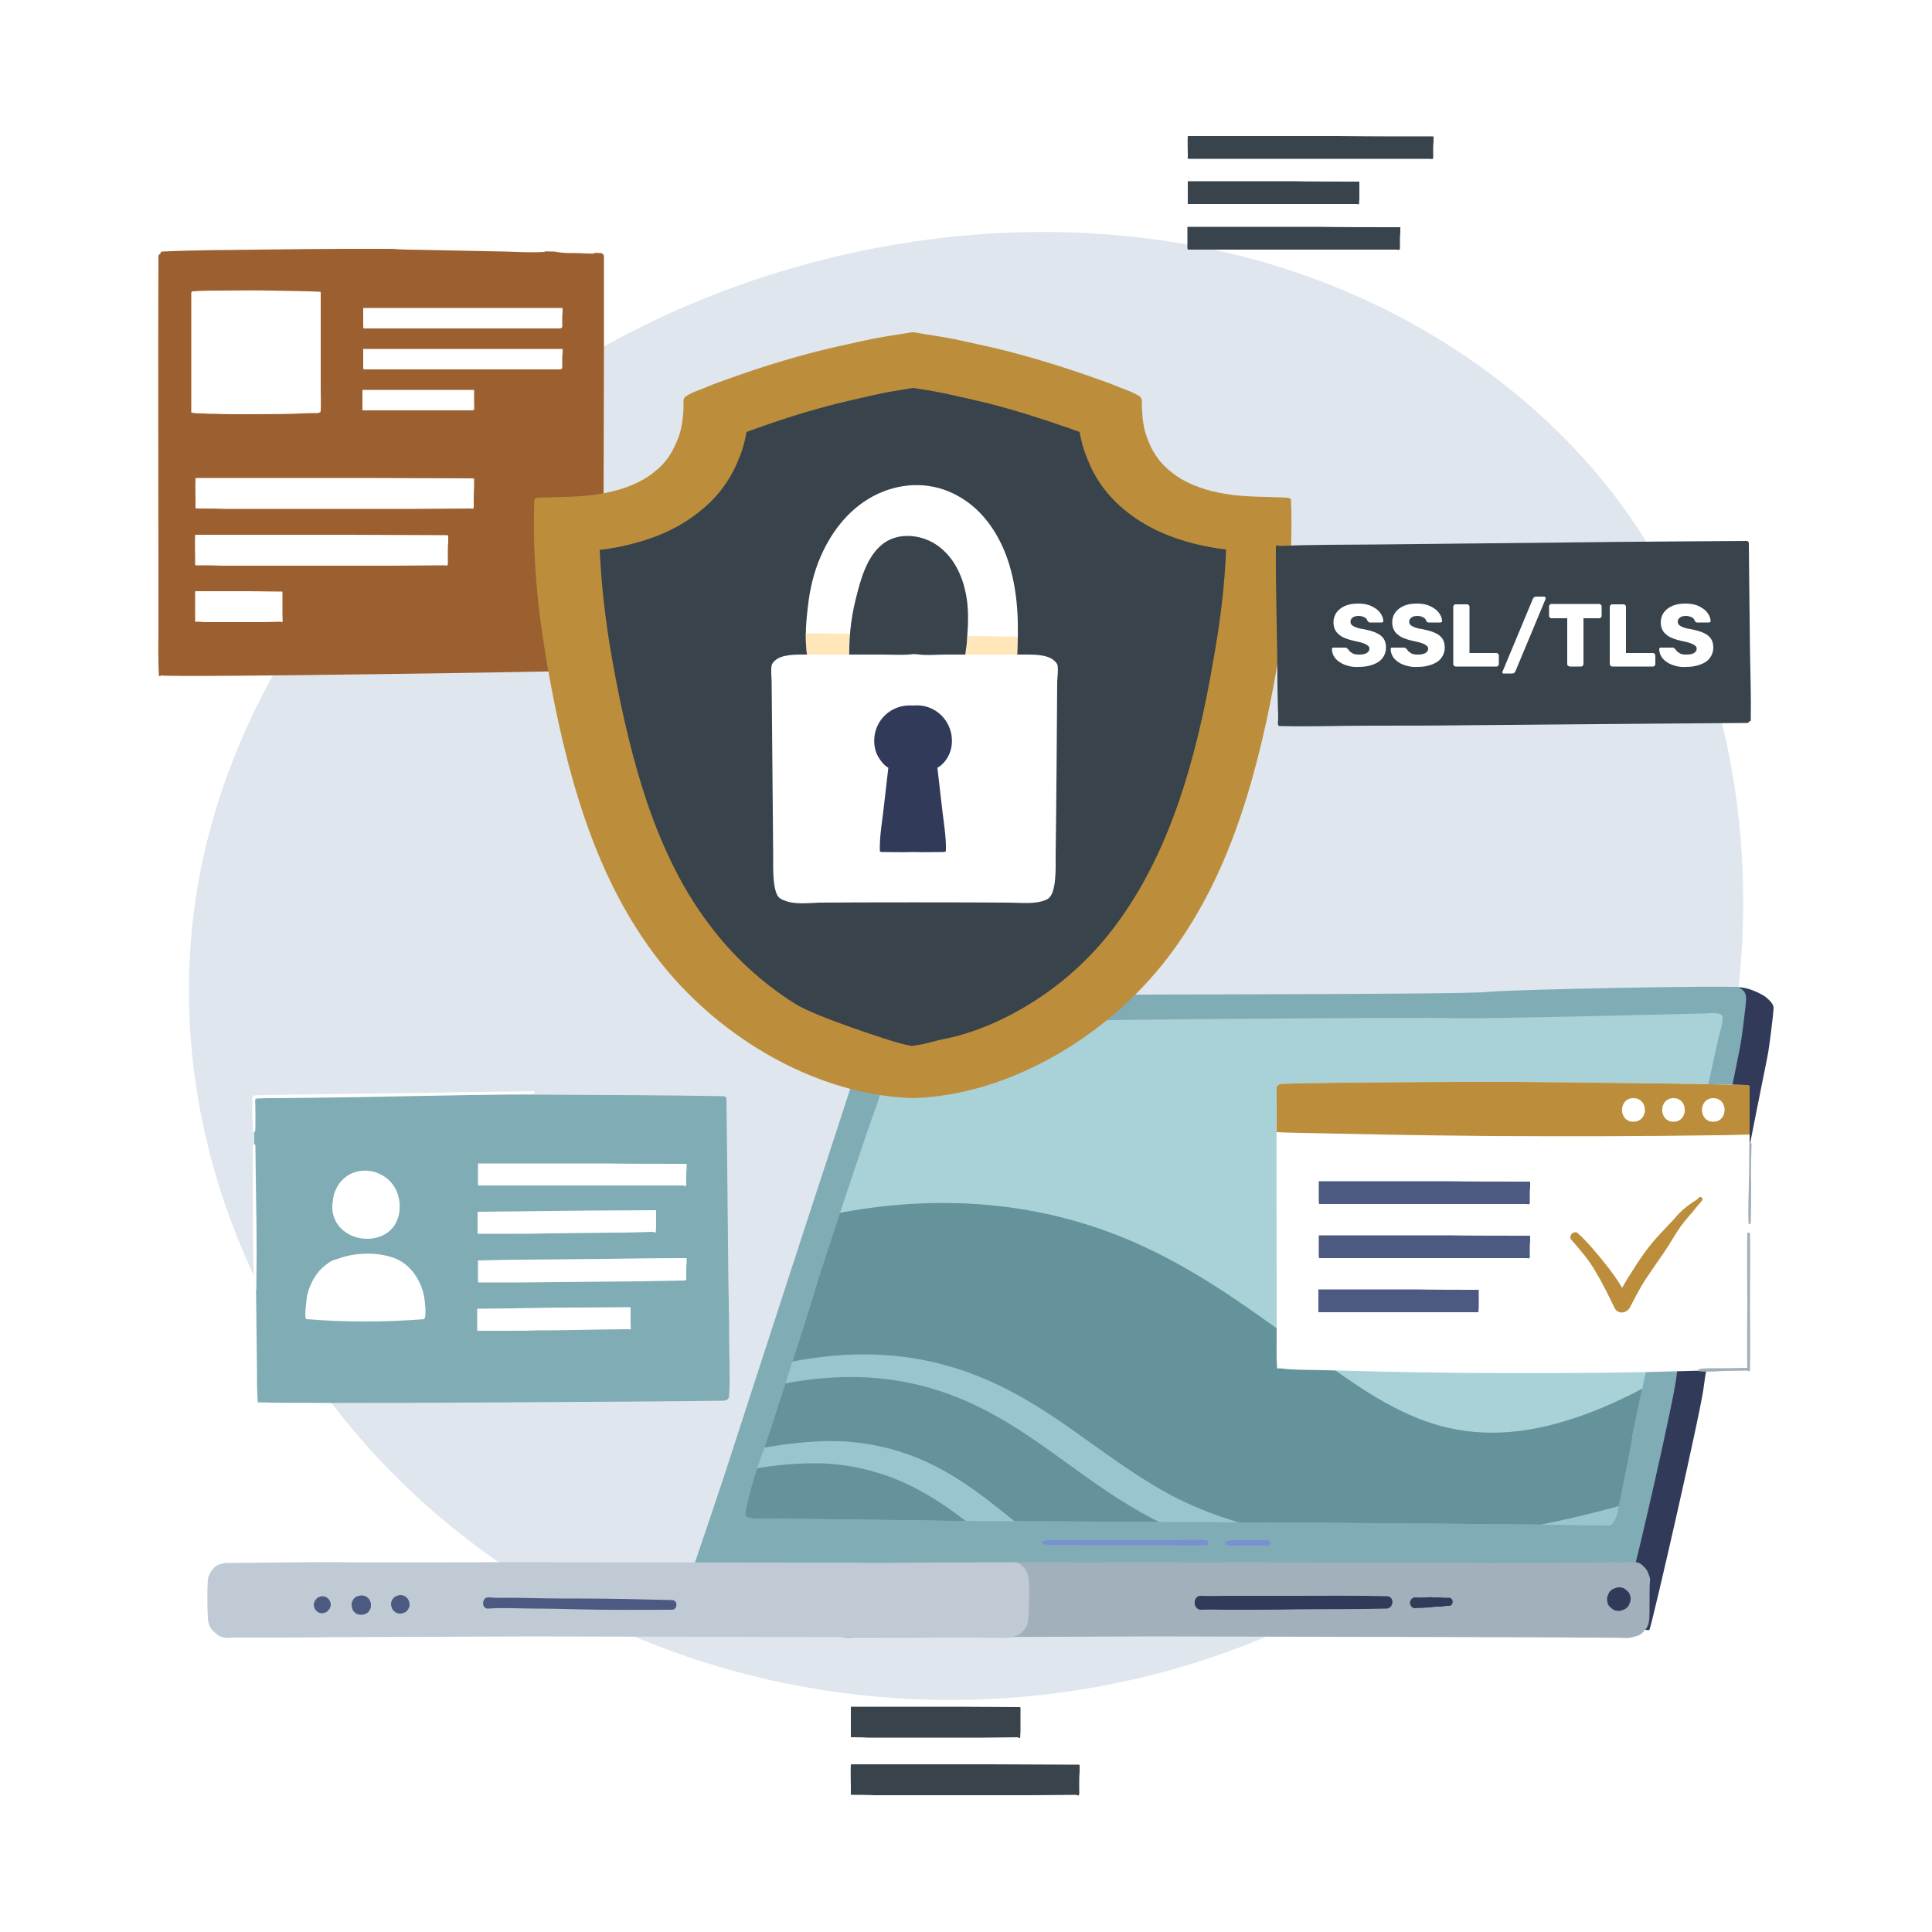 <?xml version="1.0" encoding="UTF-8"?> <svg xmlns="http://www.w3.org/2000/svg" xmlns:xlink="http://www.w3.org/1999/xlink" version="1.1" x="0px" y="0px" width="500px" height="500px" viewBox="0 0 500 500" style="enable-background:new 0 0 500 500;" xml:space="preserve"> <style type="text/css"> .st0{fill:#FFFFFF;} .st1{fill:#DFE6EE;} .st2{fill:#313B59;} .st3{fill:#80ACB6;} .st4{fill:#7991D1;} .st5{fill:#A1B0BA;} .st6{fill:#BFCAD4;} .st7{clip-path:url(#XMLID_00000036967133551162975000000004692775707991700896_);} .st8{fill:#65939B;} .st9{fill:#97C6CE;} .st10{fill:#4C5980;} .st11{fill:#9C5F2F;} .st12{fill:#BC8E3C;} .st13{fill:#38434B;} .st14{opacity:0.5;fill:#FFD075;} </style> <g id="BACKGROUND"> <g> <rect class="st0" width="500" height="500"></rect> </g> </g> <g id="OBJECTS"> <path class="st1" d="M448.9,203.5c-4.4-28.9-15.5-56.4-34.2-79.2c-24.5-29.8-59.6-50.2-97.1-58.9C255.7,51,186.2,66.3,135,103.2 C91.7,134.3,57,182.3,50.2,235.8c-6.2,48.7,10.1,97.7,41.7,134.9c69.5,81.9,197.2,91.8,281.2,26.3c19.5-15.2,36-34.2,48.7-55.4 C445.6,301.6,456.1,250.7,448.9,203.5z"></path> <path class="st2" d="M184,415.4c0,0,7.1-20.7,10.4-30.7c3.3-10.1,21.7-66.9,24.7-75.9c3-9,14.1-43.5,14.9-45.2 c0.8-1.6,0.2-2.2,1.8-2.5c1.6-0.3,43.2-0.7,48.3-1.1c5.1-0.4,101-0.1,108.2-0.9c5.9-0.6,42.6-3.6,57.5-3.6c3.4,0,7,2.4,7,2.4 s2.2,1.6,2.2,2.9c0,1.3-1.1,10.3-1.6,12.7c-0.5,2.4-16,79.7-16.4,84.9c-0.4,5.1-13.3,61.4-14.1,63.3c-0.8,1.9-16.9-11-38.4-9.4 c-21.6,1.6-48.4-1.6-59.4-0.5c-11,1.1-95.8,3.8-107.6,4.1c-11.9,0.3-33.4,2.1-35.1,1.9c-1.6-0.2-2.4,0.1-2.4-0.8 C184,415.4,184,415.4,184,415.4z"></path> <path class="st3" d="M176.9,413c0,0,7.1-20.7,10.4-30.7c3.3-10.1,21.7-66.9,24.7-75.9c3-9,14.1-43.5,14.9-45.2 c0.8-1.6,0.2-2.2,1.8-2.5c1.6-0.3,43.2-0.7,48.3-1.1c5.1-0.4,101-0.1,108.2-0.9c7.3-0.7,62.9-1.7,64.5-1.2c1.6,0.5,2.2,1.6,2.2,2.9 c0,1.3-1.1,10.3-1.6,12.7c-0.5,2.4-16,79.7-16.4,84.9c-0.4,5.1-10.5,49.1-11.3,51c-0.8,1.9-19.7,1.3-41.2,2.8 c-21.6,1.6-48.4-1.6-59.4-0.5c-11,1.1-95.8,3.8-107.6,4.1c-11.9,0.3-33.4,2.1-35.1,1.9c-1.6-0.2-2.4,0.1-2.4-0.8 C176.9,413,176.9,413,176.9,413z"></path> <path class="st4" d="M312.1,398.6c-3.6-0.2-7.1,0-10.7,0c-3.6,0-7.1,0-10.7,0c-3.5,0-7,0-10.4,0c-1.8,0-3.7,0-5.5,0 c-1.6,0-3.5-0.2-5,0.3c-0.3,0.1-0.3,0.5,0,0.6c1.5,0.5,3.2,0.3,4.8,0.3c1.8,0,3.7,0,5.5,0.1c3.6,0,7.1,0,10.7,0c3.5,0,7,0,10.4,0 c3.6,0,7.3,0.2,11,0C312.9,399.9,312.9,398.7,312.1,398.6z"></path> <path class="st4" d="M328.1,398.6c-1.9,0-3.7,0-5.6,0c-0.9,0-1.8,0-2.7,0c-0.9,0-1.8,0-2.6,0.4c-0.2,0.1-0.3,0.5,0,0.7 c0.8,0.4,1.6,0.3,2.5,0.3c0.9,0,1.9,0,2.8,0c1.9,0,3.7,0,5.6,0C329,400,329,398.6,328.1,398.6z"></path> <path class="st5" d="M220.8,423.8c0,0-2.4,0.4-3.6-0.6c-1.2-1-2.5-1.6-2.7-4.5c-0.2-2.9-0.2-9.5,0.1-10.5c0.3-1,1.3-2.8,2.8-3.3 c1.5-0.5,1.9-0.4,3-0.4c0,0,25.4-0.3,28.1-0.2c2.7,0.1,43.8,0,44.7,0c0.9,0,88.8,0.1,88.8,0.1l3.6,0.1l37.3-0.2 c0,0,1.2-0.2,2.3,0.9c1.1,1.1,1.2,1.5,1.5,2.3c0.3,0.8,0.4,1,0.3,2c-0.2,1.3,0,8.4-0.2,9.8c-0.2,1.4-0.5,1.9-1.4,2.9 c-0.9,1-1.2,1-2.2,1.3c-1,0.3-1.8,0.5-2.7,0.4c-0.9-0.1-32.6-0.2-32.6-0.2l-89.4-0.2l-53.3,0.2C245.3,423.8,222,423.8,220.8,423.8z "></path> <path class="st6" d="M60.1,423.8c0,0-2.4,0.4-3.6-0.6c-1.2-1-2.5-1.6-2.7-4.5c-0.2-2.9-0.2-9.5,0.1-10.5c0.3-1,1.3-2.8,2.8-3.3 c1.5-0.5,1.9-0.4,3-0.4c0,0,25.4-0.3,28.1-0.2c2.7,0.1,43.8,0,44.7,0c0.9,0,88.8,0.1,88.8,0.1l3.6,0.1l37.3-0.2 c0,0,1.2-0.2,2.3,0.9c1.1,1.1,1.2,1.5,1.5,2.3c0.3,0.8,0.2,0.9,0.3,2c0.1,1.3,0,8.4-0.2,9.8c-0.2,1.4-0.5,1.9-1.4,2.9 s-1.2,1-2.2,1.3c-1,0.3-1.8,0.5-2.7,0.4c-0.9-0.1-32.6-0.2-32.6-0.2l-89.4-0.2l-53.3,0.2C84.6,423.8,61.3,423.8,60.1,423.8z"></path> <g> <defs> <path id="XMLID_1_" d="M200,393c0,0-4.8,0.2-5.6-0.1c-0.8-0.3-1.5,0.1-1.5-1.3c0-1.3,2.2-9.7,3.6-13.2 c1.4-3.5,13.6-41.5,14.7-45.5c1.1-4,13.9-42.3,15.3-45.8c1.4-3.5,5.3-18.1,6.1-19.9c0.8-1.9,0.8-1.9,2.2-2.1c1.4-0.3,2.9,0,4.5,0 c1.7,0,35.1-0.6,38.4-0.9c3.3-0.3,93.2-1,98.4-0.7c5.2,0.3,63-1.2,64.6-1.2c1.6,0,5.1-0.6,5.1,1c0,1.6-0.2,2.1-0.7,3.9 c-0.6,1.9-6.7,30.9-7.6,35c-0.8,3.7-15.1,68.5-15.1,69.8c0,1.3-3.9,20-3.9,20s-0.8,2.8-2.2,2.8c-1.4,0-6.2,0-8.2-0.1 c-1.5-0.1-60.7-0.6-65.9-0.6c-5.2,0-93-0.5-96.3-0.5C242.7,393.5,200,393,200,393z"></path> </defs> <use xlink:href="#XMLID_1_" style="overflow:visible;fill:#A9D1D8;"></use> <clipPath id="XMLID_00000150061220446606569450000007073443312903988391_"> <use xlink:href="#XMLID_1_" style="overflow:visible;"></use> </clipPath> <g style="clip-path:url(#XMLID_00000150061220446606569450000007073443312903988391_);"> <path class="st8" d="M439.9,392.1c1.4-3.9,30.2-63.4,32.9-70.5c0.4-1.1,1.3-3.1,2.4-5.6c-1.8,2.6-3.8,5.2-6,7.8 c-16.9,20.4-44.3,39.2-68.3,45.1c-14.6,3.6-26,1.6-35.3-2.4c-10.2-4.4-18.5-10.8-27-16.8c-16.8-12.1-33.3-24.8-55.2-32.1 c-19.1-6.4-42.7-8.8-70.1-2.9c-9.8,18.3-26.7,49.1-30.6,55.4c-5,8.3-20,38.2-20.5,40.2c-0.5,2,5.1,1.2,6.3,1.2l61,2.8 c5.1,0,102.3,2.8,107.8,3.9c5.5,1.2,82.9,3.5,83.8,3.9c0.9,0.4,3.8-0.4,3.8-0.4S438.5,396,439.9,392.1z"></path> <path class="st9" d="M377.2,403.3c11-1.3,22.3-3.6,33.9-6.4c5.8-1.4,11.7-3.3,17.7-5.2c4.4-1.4,8.8-2.8,13.3-4.5 c0.7-1.6,1.6-3.5,2.6-5.7c-2.1,0.8-4.2,1.5-6.2,2.3c-2.9,1-5.7,2-8.6,2.9c-3,0.9-6,1.7-8.9,2.5c-11.7,3.3-23.1,5.8-34,7.4 c-21.8,3.1-41.9,3-59.2-0.8c-8.9-1.9-16.9-4.8-24.1-8.5c-7.8-4.1-14.7-9.1-21.6-14c-13.6-9.8-27.8-19.6-48.6-22.2 c-9.1-1.1-19.4-0.7-30.5,1.7c-3.9,0.8-8,1.9-12.2,3.3c-1.3,2.3-2.4,4.4-3.5,6.2c2.5-0.9,4.9-1.6,7.4-2.3c10.9-3,21.1-4,30.1-3.5 c21.2,1.3,35.6,10.8,48.9,20.4c6.9,5,13.7,10,21.4,14.4c7,4,14.8,7.2,23.5,9.4C335.6,405,355.5,405.8,377.2,403.3z"></path> <path class="st9" d="M269.8,399.4c-9.7-7.3-18.3-15.7-30.1-21.1c-5.9-2.7-12.6-4.6-20.3-5.2c-7.1-0.5-14.8,0.3-23.1,1.8 c-5.9,1.1-12.4,2.9-18.9,5.3c-0.9,1.7-1.8,3.5-2.8,5.3c0.8-0.3,1.7-0.6,2.5-0.9c4.3-1.4,8.4-2.5,12.5-3.4 c8.1-1.8,15.5-2.6,22.5-2.5c7.4,0.2,13.9,1.8,19.5,4c12,4.8,20.6,12.9,29.9,20.2c6,4.7,12.6,8.9,19.7,12.6 c6.6,0.2,13.3,0.4,19.7,0.7C289.2,411.9,278.8,406.2,269.8,399.4z"></path> </g> </g> <path class="st2" d="M421.9,413c-0.1-0.5-0.4-1-0.8-1.3c-0.2-0.2-0.4-0.3-0.6-0.5c-0.5-0.3-1-0.4-1.5-0.4c-0.4,0-0.8,0.1-1.2,0.3 c-0.4,0.1-0.7,0.3-1,0.6c-0.3,0.3-0.5,0.6-0.6,1c-0.2,0.4-0.3,0.8-0.3,1.2c0,0.3,0.1,0.5,0.1,0.8c0.1,0.5,0.4,1,0.8,1.3 c0.2,0.2,0.4,0.3,0.6,0.5c0.5,0.3,1,0.4,1.5,0.4c0.4,0,0.8-0.1,1.2-0.3c0.4-0.1,0.7-0.3,1-0.6c0.3-0.3,0.5-0.6,0.6-1 c0.2-0.4,0.3-0.8,0.3-1.2C422,413.5,422,413.3,421.9,413z"></path> <path class="st2" d="M358.9,413.1c-8-0.2-16-0.1-24-0.1c-4,0-8,0-12,0c-1.9,0-3.8,0-5.7,0c-2.1,0-4.2,0.1-6.3,0 c-2.3-0.2-2.3,3.7,0,3.6c2-0.1,4,0,6,0c2,0,4,0,6,0c4,0,8,0,12-0.1c8-0.1,16,0,24-0.2C360.8,416.1,360.9,413.1,358.9,413.1z"></path> <path class="st2" d="M374.9,413.5c-0.7,0-1.4,0-2.2-0.1c-0.6,0-1.3,0-1.9,0c-0.2,0-0.5-0.1-0.7-0.1c-0.2,0-0.4,0.1-0.6,0.1 c-0.3,0-0.7,0-1,0c-0.7,0-1.4,0.1-2.2,0c-0.7-0.1-1.4,0.7-1.4,1.4c0,0.7,0.6,1.5,1.4,1.4c0.7-0.1,1.4,0,2.2-0.1 c0.3,0,0.7-0.1,1-0.1c0.2,0,0.3,0,0.5,0c0.3,0,0.5,0,0.8-0.1c0.6-0.1,1.3-0.1,1.9-0.1c0.3,0,0.7,0,1-0.1c0.1,0,0.4-0.1,0.5-0.1 c0.2,0,0.4,0,0.7,0C376.3,415.7,376.3,413.4,374.9,413.5z"></path> <path class="st10" d="M85.5,414.7c-0.1-0.4-0.3-0.7-0.6-1c-0.1-0.1-0.3-0.2-0.4-0.3c-0.3-0.2-0.7-0.3-1.1-0.3 c-0.3,0-0.6,0.1-0.8,0.2c-0.3,0.1-0.5,0.2-0.7,0.5c-0.2,0.2-0.4,0.4-0.5,0.7c-0.1,0.3-0.2,0.5-0.2,0.8c0,0.2,0.1,0.4,0.1,0.6 c0.1,0.4,0.3,0.7,0.6,1c0.1,0.1,0.3,0.2,0.4,0.3c0.3,0.2,0.7,0.3,1.1,0.3c0.3,0,0.6-0.1,0.8-0.2c0.3-0.1,0.5-0.2,0.7-0.5 c0.2-0.2,0.4-0.4,0.5-0.7c0.1-0.3,0.2-0.5,0.2-0.8C85.6,415,85.6,414.9,85.5,414.7z"></path> <path class="st10" d="M95.9,414.7c-0.1-0.4-0.3-0.8-0.6-1.1c-0.2-0.1-0.3-0.3-0.5-0.4c-0.4-0.2-0.8-0.3-1.3-0.3 c-0.3,0-0.7,0.1-1,0.2c-0.3,0.1-0.6,0.3-0.8,0.5c-0.2,0.2-0.4,0.5-0.5,0.8c-0.2,0.3-0.2,0.6-0.2,1c0,0.2,0.1,0.4,0.1,0.7 c0.1,0.4,0.3,0.8,0.6,1.1c0.2,0.1,0.3,0.3,0.5,0.4c0.4,0.2,0.8,0.3,1.3,0.3c0.3,0,0.7-0.1,1-0.2c0.3-0.1,0.6-0.3,0.8-0.5 c0.2-0.2,0.4-0.5,0.5-0.8c0.2-0.3,0.2-0.6,0.2-1C96,415.1,96,414.9,95.9,414.7z"></path> <path class="st10" d="M105.9,414.6c-0.1-0.4-0.3-0.8-0.6-1.1c-0.2-0.1-0.3-0.3-0.5-0.4c-0.4-0.2-0.8-0.3-1.2-0.3 c-0.3,0-0.6,0.1-0.9,0.2c-0.3,0.1-0.6,0.3-0.8,0.5c-0.2,0.2-0.4,0.5-0.5,0.8c-0.2,0.3-0.2,0.6-0.2,0.9c0,0.2,0.1,0.4,0.1,0.6 c0.1,0.4,0.3,0.8,0.6,1.1c0.2,0.1,0.3,0.3,0.5,0.4c0.4,0.2,0.8,0.3,1.2,0.3c0.3,0,0.6-0.1,0.9-0.2c0.3-0.1,0.6-0.3,0.8-0.5 c0.2-0.2,0.4-0.5,0.5-0.8c0.2-0.3,0.2-0.6,0.2-0.9C105.9,415,105.9,414.8,105.9,414.6z"></path> <path class="st10" d="M173.9,414.1c-7.9-0.2-15.8-0.4-23.7-0.4c-3.9,0-7.8,0-11.7-0.1c-1.9,0-3.8-0.1-5.7-0.1 c-2.1,0-4.2,0.1-6.3-0.1c-1.9-0.2-2,3.1-0.1,2.9c4-0.3,8,0,12,0c3.9,0,7.8,0.1,11.7,0.2c7.9,0.2,15.8,0.1,23.8,0.1 C175.4,416.6,175.5,414.1,173.9,414.1z"></path> <path class="st11" d="M156.1,171.9C156.1,171.9,156.1,171.9,156.1,171.9c0.3-6.6,0.1-13.4,0.1-20c0-6.9,0-13.8,0-20.7 c0-13.8,0.1-27.6,0.1-41.5c0-7.8,0-15.6,0-23.3c0-0.4-0.2-0.7-0.4-0.7c-0.1-0.1-0.2-0.2-0.3-0.2c-14.6-0.6-29.2-0.7-43.9-1 c-14.7-0.2-29.5-0.1-44.3,0.1c-8.4,0.1-16.9,0.1-25.4,0.5c-0.3,0-0.5,0.3-0.5,0.6C41.2,65.8,41,66,41,66.4c-0.1,28.2,0,56.3,0,84.5 c0,3.8,0,7.7,0,11.5c0,4.1-0.1,8.2,0.1,12.2c0,0.5,0.4,0.5,0.5,0.2c0,0,0.1,0,0.1,0c3.7,0.6,104.7-1,113-1.3 C155.4,173.6,156,173.5,156.1,171.9z"></path> <g> <path class="st0" d="M145.4,84.8C145.4,84.8,145.4,84.8,145.4,84.8c0.2-0.3,0.1-0.7,0.1-1c0-0.3,0-0.7,0-1c0-0.7,0-1.4,0.1-2 c0-0.4,0-0.8,0-1.1c0,0-0.1,0-0.2,0c0,0-0.1,0-0.1,0c-6.6,0-13.3,0-19.9,0c-6.6,0-13.2,0-19.8,0c-3.7,0-7.5,0-11.2,0 c-0.1,0-0.2,0-0.2,0c-0.1,0-0.2,0-0.2,0c0,1.4,0,2.7,0,4.1c0,0.2,0,0.4,0,0.6c0,0.2,0,0.4,0.1,0.6c0,0,0.2,0,0.2,0c0,0,0,0,0,0 c1.6,0,3.3,0,5,0c1.7,0,3.4,0,5.1,0c3.3,0,6.6,0,9.9,0c6.7,0,13.3,0,20,0c3.8,0,6.9,0,10.7,0C145.1,84.9,145.4,84.9,145.4,84.8z"></path> </g> <g> <path class="st0" d="M122.5,131.6C122.5,131.6,122.5,131.6,122.5,131.6c0.2-0.5,0.1-1,0.1-1.5c0-0.5,0-1,0-1.5c0-1,0.1-2,0.1-3 c0-0.6,0-1.1,0-1.7c0,0-0.1,0-0.3-0.1c-0.1,0-0.1,0-0.2,0c-9.3,0-18.5-0.1-27.8-0.1c-9.2,0-18.4,0-27.6,0c-5.2,0-10.4,0-15.7,0 c-0.2,0-0.3,0-0.3,0c-0.1,0-0.2,0-0.2,0.1c-0.1,2,0,4,0,6.1c0,0.3,0,0.6,0,0.8c0,0.3-0.1,0.6,0.1,0.9c0,0,0.2,0,0.3,0 c0,0,0,0,0.1,0c2.3,0,4.6,0,6.9,0.1c2.4,0,4.7,0,7.1,0c4.6,0,9.2,0,13.9,0c9.3,0,18.6,0,27.9,0c5.3,0,9.7-0.1,14.9-0.1 C122.1,131.7,122.4,131.7,122.5,131.6z"></path> </g> <g> <path class="st0" d="M115.8,146.3C115.8,146.3,115.8,146.3,115.8,146.3c0.2-0.5,0.1-1,0.1-1.5c0-0.5,0-1,0-1.5c0-1,0-2,0.1-3 c0-0.6,0-1.1,0-1.7c0,0-0.1,0-0.3-0.1c-0.1,0-0.1,0-0.2,0c-8.4,0-16.8-0.1-25.2-0.1c-8.4,0-16.7,0-25.1,0c-4.7,0-9.5,0-14.2,0 c-0.2,0-0.3,0-0.3,0c-0.1,0-0.2,0-0.2,0.1c-0.1,2,0,4,0,6.1c0,0.3,0,0.6,0,0.8c0,0.3-0.1,0.6,0.1,0.9c0,0,0.2,0,0.3,0 c0,0,0,0,0.1,0c2.1,0,4.2,0,6.3,0.1c2.1,0,4.3,0,6.4,0c4.2,0,8.4,0,12.6,0c8.4,0,16.9,0,25.3,0c4.8,0,8.8-0.1,13.5-0.1 C115.5,146.4,115.8,146.4,115.8,146.3z"></path> </g> <g> <path class="st0" d="M73.1,160.9C73.1,160.9,73.1,160.9,73.1,160.9c0.1-0.5,0-1,0-1.5c0-0.5,0-1,0-1.5c0-1,0-2,0-3 c0-0.6,0-1.1,0-1.7c0,0,0,0-0.1-0.1c0,0,0,0-0.1,0c-2.9,0-5.8-0.1-8.7-0.1c-2.9,0-5.8,0-8.6,0c-1.6,0-3.3,0-4.9,0 c-0.1,0-0.1,0-0.1,0c0,0-0.1,0-0.1,0.1c0,2,0,4,0,6.1c0,0.3,0,0.6,0,0.8c0,0.3,0,0.6,0,0.9c0,0,0.1,0,0.1,0c0,0,0,0,0,0 c0.7,0,1.4,0,2.2,0.1c0.7,0,1.5,0,2.2,0c1.4,0,2.9,0,4.3,0c2.9,0,5.8,0,8.7,0c1.6,0,3-0.1,4.7-0.1C73,161.1,73.1,161.1,73.1,160.9 z"></path> </g> <g> <path class="st0" d="M145.4,95.4C145.4,95.4,145.4,95.4,145.4,95.4c0.2-0.3,0.1-0.7,0.1-1c0-0.3,0-0.7,0-1c0-0.7,0-1.4,0.1-2 c0-0.4,0-0.8,0-1.1c0,0-0.1,0-0.2,0c0,0-0.1,0-0.1,0c-6.6,0-13.3,0-19.9,0c-6.6,0-13.2,0-19.8,0c-3.7,0-7.5,0-11.2,0 c-0.1,0-0.2,0-0.2,0c-0.1,0-0.2,0-0.2,0c0,1.4,0,2.7,0,4.1c0,0.2,0,0.4,0,0.6c0,0.2,0,0.4,0.1,0.6c0,0,0.2,0,0.2,0c0,0,0,0,0,0 c1.6,0,3.3,0,5,0c1.7,0,3.4,0,5.1,0c3.3,0,6.6,0,9.9,0c6.7,0,13.3,0,20,0c3.8,0,6.9,0,10.7,0C145.1,95.5,145.4,95.5,145.4,95.4z"></path> </g> <g> <path class="st0" d="M122.7,106C122.7,106,122.7,106,122.7,106c0.1-0.3,0-0.7,0-1c0-0.3,0-0.7,0-1c0-0.7,0-1.4,0-2 c0-0.4,0-0.8,0-1.1c0,0-0.1,0-0.1,0c0,0,0,0-0.1,0c-3.7,0-7.4,0-11.1,0c-3.7,0-7.4,0-11.1,0c-2.1,0-4.2,0-6.3,0 c-0.1,0-0.1,0-0.1,0c-0.1,0-0.1,0-0.1,0c0,1.4,0,2.7,0,4.1c0,0.2,0,0.4,0,0.6c0,0.2,0,0.4,0,0.6c0,0,0.1,0,0.1,0c0,0,0,0,0,0 c0.9,0,1.9,0,2.8,0c0.9,0,1.9,0,2.8,0c1.9,0,3.7,0,5.6,0c3.7,0,7.4,0,11.2,0c2.1,0,3.9,0,6,0C122.5,106.1,122.6,106.1,122.7,106z"></path> </g> <g> <path class="st0" d="M83,106.3C83,106.3,83,106.3,83,106.3c0.1-1.9,0-3.9,0-5.8c0-2,0-4,0-6c0-4,0-8,0-12c0-2.3,0-4.5,0-6.8 c0-0.1-0.1-0.2-0.1-0.2c0,0-0.1,0-0.1,0c-4.3-0.2-8.6-0.2-12.9-0.3c-4.3-0.1-8.6,0-12.8,0c-2.4,0-4.8,0-7.3,0.2 c-0.1,0-0.1,0.1-0.2,0.2c-0.1,0-0.1,0.1-0.1,0.2c0,8,0,16,0,24.1c0,1.1,0,2.2,0,3.3c0,1.2,0,2.3,0,3.5c0,0.1,0.1,0.2,0.1,0.1 c0,0,0,0,0,0c1.1,0.2,2.1,0.2,3.2,0.2c1.1,0.1,2.2,0.1,3.3,0.1c2.1,0.1,4.3,0.1,6.4,0.1c4.3,0,8.6,0,12.9-0.1 c2.4-0.1,4.5-0.2,6.9-0.2C82.8,106.7,83,106.7,83,106.3z"></path> </g> <path class="st0" d="M140.8,64.5c-3.4-0.3-6.8-0.2-10.1-0.3c-3.3-0.1-6.6-0.1-9.9-0.2c-3.3-0.1-6.6-0.1-9.9-0.2 c-3.4-0.1-6.8-0.3-10.1,0c-0.3,0-0.3,0.4,0,0.5c3.4,0.4,6.8,0.3,10.1,0.4c3.3,0.1,6.6,0.1,9.9,0.2c3.3,0.1,6.6,0.1,9.9,0.2 c3.4,0.1,6.8,0.3,10.1,0.1C141.2,65.1,141.2,64.5,140.8,64.5z"></path> <path class="st0" d="M153.7,64.9c-0.4-0.2-0.8-0.1-1.2-0.1c-0.4,0-0.8,0-1.1-0.1c-0.8,0-1.7-0.1-2.5-0.1c-1.6-0.1-3.3-0.2-4.9,0 c-0.3,0-0.3,0.5,0,0.6c1.6,0.3,3.3,0.3,4.9,0.3c0.8,0,1.6,0,2.4,0.1l1.2,0c0.4,0,0.8,0.1,1.2,0C154,65.4,154,65,153.7,64.9z"></path> <path class="st12" d="M334.1,129.4c0-0.4-0.4-0.5-0.7-0.5c-0.1-0.1-0.2-0.1-0.3-0.1c-5.4-0.3-10.8-0.1-16.1-1 c-4.3-0.7-9-2.2-12.5-4.6c-1.7-1.2-3.2-2.5-4.5-4.1c-1.3-1.7-2.2-3.3-2.9-5.2c-0.8-1.9-1.2-3.8-1.4-5.8c-0.1-1-0.1-1.9-0.2-2.9 c0-0.9,0.2-1.8-0.4-2.5c-0.2-0.2-1.7-1-2.4-1.3c-1.1-0.4-2.2-0.9-3.3-1.3c-1.9-0.8-3.9-1.5-5.9-2.2c-7.6-2.7-15.3-5.1-23.1-7.1 c-3.9-1-7.9-1.8-11.9-2.7c-4-0.9-8-1.4-12-2.1c-0.1,0-0.1,0-0.2,0c0,0-0.1,0-0.1,0c0,0-0.1,0-0.1,0c-0.1,0-0.1,0-0.2,0 c-4,0.7-8.1,1.2-12,2.1c-4,0.9-7.9,1.7-11.9,2.7c-7.9,2-15.6,4.4-23.1,7.1c-2,0.7-4,1.4-5.9,2.2c-1.1,0.5-2.2,0.9-3.3,1.3 c-0.7,0.3-2.2,1.1-2.4,1.3c-0.6,0.7-0.4,1.6-0.4,2.5c0,1-0.1,1.9-0.2,2.9c-0.2,2-0.6,3.9-1.4,5.8c-0.8,1.9-1.6,3.6-2.9,5.2 c-1.2,1.6-2.8,2.9-4.5,4.1c-3.4,2.4-8.2,3.9-12.5,4.6c-5.3,0.9-10.7,0.8-16.1,1c-0.1,0-0.2,0-0.3,0.1c-0.3,0-0.7,0.2-0.7,0.5 c-0.6,14.4,0.9,28.8,3.4,43.1c2.3,13.1,5.2,26.2,9.5,38.9c4.2,12.4,9.9,24.5,18,35.4c7,9.4,16,17.8,26.6,24.4 c11.7,7.3,25.7,12.5,40.3,13c0,0,0,0,0,0c0,0,0,0,0,0c0,0,0,0,0,0c0,0,0,0,0,0c14.6-0.4,28.6-5.7,40.3-13 c10.6-6.6,19.6-15,26.6-24.4c8.1-10.9,13.8-23,18-35.4c4.3-12.7,7.2-25.8,9.5-38.9C333.2,158.3,334.7,143.9,334.1,129.4z"></path> <path class="st13" d="M313.8,141.7c-5.4-0.9-13.2-3-19.8-7.5c-3.2-2.2-5.7-4.5-7.8-7.1c-2.6-3.2-4-6.3-4.9-8.6 c-0.9-2.2-1.5-4.4-1.9-6.7c-0.7-0.3-1.5-0.5-2.2-0.8c-7.7-2.7-14.7-4.9-21.4-6.6c-2.8-0.7-5.6-1.3-8.6-2l-2.8-0.6 c-1.9-0.4-4-0.8-6.2-1.1c-0.6-0.1-1.3-0.2-1.9-0.3c-0.7,0.1-1.3,0.2-1.9,0.3c-2.2,0.4-4.4,0.7-6.2,1.1l-2.8,0.6 c-3,0.7-5.8,1.3-8.6,2c-6.7,1.7-13.7,3.8-21.4,6.6c-0.7,0.3-1.5,0.5-2.2,0.8c-0.4,2.3-1,4.6-1.9,6.7c-0.9,2.3-2.3,5.3-4.9,8.6 c-2.1,2.6-4.6,4.9-7.8,7.1c-6.6,4.6-14.4,6.6-19.8,7.6c-1.2,0.2-2.4,0.4-3.6,0.5c0.4,8.7,1.4,18,3.2,28.2c2.6,14.7,5.5,26.5,9,37 c4.3,12.6,9.5,23,16.1,31.7c6.1,8.2,13.6,15.1,22.3,20.6c5.9,3.6,24.4,9.4,24.4,9.4c1.8,0.6,3.7,1.1,5.7,1.5c0.2,0,0.3,0,0.4-0.1 c2-0.1,6.3-1.3,6.5-1.4c9.7-1.7,18.1-5.9,23.9-9.5c8.7-5.4,16.2-12.3,22.3-20.6c6.5-8.8,11.8-19.2,16.1-31.7 c3.6-10.5,6.5-22.3,9-37c1.8-10.2,2.9-19.5,3.2-28.2C316.2,142.1,315,141.9,313.8,141.7z"></path> <g> <path class="st0" d="M261.2,146.1c-2.2-7.2-6.5-14-13.2-17.7c-6.5-3.7-14.1-3.7-20.8-0.6c-6.9,3.2-11.8,9.3-14.8,16.2 c-1.8,4.1-2.8,8.4-3.3,12.8c-0.6,5-1,10.3,0.3,15.2c0,0.1,0.1,0.2,0.2,0.3c0,0.1,0,0.2,0.1,0.3c0.3,0.3,0.6,0.3,1,0.3 c0.3,0,0.7,0,1,0c0.4,0,0.8-0.1,1.2-0.2c0.4,0,0.8,0,1.1,0c0.8-0.1,1.5-0.1,2.3-0.1c0.8,0,1.6,0.1,2.4,0c0.2,0,0.5-0.1,0.6-0.3 c0.3,0,0.6-0.2,0.5-0.6c-0.2-5.7,0.3-11.3,1.7-16.8c1.2-4.9,2.9-11.2,7.2-14.3c3.8-2.8,9.3-2.3,13.2,0.1c4.2,2.6,6.7,7.1,7.8,11.8 c0.8,3.1,0.9,6.3,0.8,9.4c-0.1,1.6-0.2,3.1-0.3,4.7c-0.2,1.7-0.6,3.5-0.4,5.2c0,0.2,0.1,0.4,0.3,0.6c0.1,0.3,0.2,0.5,0.6,0.6 c0.6,0.2,1,0.3,1.6,0.3c0.3,0,0.6,0,0.9,0c1.5,0.2,3,0.2,4.5,0.2c1.3,0,2.5-0.2,3.8-0.4c0.4,0.5,1.4,0.4,1.5-0.4 c0.4-0.3,0.4-0.9,0.1-1.3C263.7,162.9,263.7,154.4,261.2,146.1z"></path> <path class="st14" d="M263.4,164.8c-4.3-0.1-8.6-0.2-12.9-0.2c-0.1,0.7-0.1,1.3-0.2,2c-0.2,1.7-0.6,3.5-0.4,5.2 c0,0.2,0.1,0.4,0.3,0.6c0.1,0.3,0.2,0.5,0.6,0.6c0.6,0.2,1,0.3,1.6,0.3c0.3,0,0.6,0,0.9,0c1.5,0.2,3,0.2,4.5,0.2 c1.3,0,2.5-0.2,3.8-0.4c0.4,0.5,1.4,0.4,1.5-0.4c0.4-0.3,0.4-0.9,0.1-1.3C263.4,169.2,263.4,167,263.4,164.8z M208.5,163.9 c0,2.8,0.2,5.5,0.8,8.1c0,0.1,0.1,0.2,0.2,0.3c0,0.1,0,0.2,0.1,0.3c0.3,0.3,0.6,0.3,1,0.3c0.3,0,0.7,0,1,0c0.4,0,0.8-0.1,1.2-0.2 c0.4,0,0.8,0,1.1,0c0.8-0.1,1.5-0.1,2.3-0.1c0.8,0,1.6,0.1,2.4,0c0.2,0,0.5-0.1,0.6-0.3c0.3,0,0.6-0.2,0.5-0.6 c-0.1-2.6,0-5.1,0.2-7.7C216.2,164,212.3,163.9,208.5,163.9z"></path> <path class="st0" d="M273.6,171.9c-1.4-2.4-5-2.5-7.9-2.5c-4.7,0-9.5,0-14.2,0c-2.2,0-4.4,0-6.7,0c-2.5,0-5.2,0.3-7.6-0.1 c-0.2,0-0.4,0-0.5,0c-0.1,0-0.3-0.1-0.5,0c-2.4,0.3-5.2,0.1-7.6,0.1c-2.2,0-4.4,0-6.7,0c-4.7,0-9.5,0-14.2,0 c-2.9,0-6.6,0.1-7.9,2.5c-0.4,0.8-0.1,3.9-0.1,4.6c0,0,0,0.1,0,0.1c0,0,0,0,0,0c0.1,15,0.3,29.9,0.4,44.9c0,2.6-0.3,10.2,2,11.1 c0.1,0.1,0.5,0.4,0.6,0.3c2.6,1.3,6.5,0.8,9.4,0.7c8.2-0.1,40.9-0.1,49.1,0c2.9,0,6.8,0.5,9.4-0.7c0.2,0,0.6-0.3,0.6-0.3 c2.3-1.4,2-8.5,2-11.1c0.2-15,0.3-29.9,0.4-44.9c0,0,0,0,0,0c0,0,0-0.1,0-0.1C273.6,175.8,274,172.7,273.6,171.9z"></path> <path class="st2" d="M245.3,195.9c1.1-1.9,1.3-4.2,0.8-6.4c-1.2-4.7-5.5-7.4-9.8-6.9c-4.3-0.4-8.6,2.2-9.8,6.9 c-0.5,2.2-0.3,4.5,0.8,6.4c0.6,1,1.5,2.2,2.6,2.8c-0.4,3.5-0.8,6.9-1.2,10.4c-0.4,3.6-1.1,7.4-1,11.1c0,0.1,0.1,0.2,0.2,0.2 c0.1,0.1,0.1,0.1,0.3,0.1c2.6,0,5.3,0.1,7.9,0c0,0,0.2,0,0.3,0c2.6,0.1,5.3,0,7.9,0c0.1,0,0.2-0.1,0.3-0.1c0.1,0,0.2-0.1,0.2-0.2 c0.1-3.7-0.6-7.5-1-11.1c-0.4-3.5-0.8-6.9-1.2-10.4C243.7,198.1,244.7,197,245.3,195.9z"></path> </g> <path class="st3" d="M188.7,361.2C188.7,361.2,188.7,361.2,188.7,361.2c0.3-4.8,0-9.7,0-14.6c0-5-0.1-10.1-0.2-15.1 c-0.1-10.1-0.2-20.2-0.3-30.2c-0.1-5.7-0.1-11.3-0.2-17c0-0.3-0.2-0.5-0.5-0.5c-0.1-0.1-0.2-0.1-0.3-0.1 c-15.7-0.3-31.4-0.3-47.1-0.4c-15.6-0.1-31.2,0.1-46.9,0.4c-8.8,0.1-17.7,0.2-26.5,0.6c-0.3,0-0.5,0.2-0.6,0.4 c-0.2,0-0.4,0.2-0.4,0.5c0.2,20.2,0.5,40.3,0.7,60.5c0,2.8,0.1,5.5,0.1,8.3c0,2.9,0,5.8,0.2,8.7c0,0.3,0.4,0.4,0.5,0.2 c0,0,0.1,0,0.1,0c3.9,0.5,110.9-0.2,119.8-0.4C188,362.4,188.6,362.3,188.7,361.2z"></path> <g> <path class="st0" d="M88.9,318.5c3.3,2.7,8.7,2.9,12,0c3.1-2.7,3.3-8.2,1-11.6c-1.9-2.8-5.2-4.2-8.2-3.9c-2.9,0.2-5.6,2-6.9,5.1 c-0.4,0.9-0.6,1.9-0.7,3C85.6,314,86.8,316.8,88.9,318.5z"></path> <path class="st0" d="M84.8,327c-2.9,2-4.5,5-5.3,8.2c-0.1,0.6-0.9,6.1-0.2,6.2c10.1,0.8,20.3,0.8,30.4,0c0.6-0.1,0.4-3.4,0.3-3.8 c-0.2-4.9-3.2-10.7-8.8-12.3c-4.3-1.3-9.6-1.1-13.8,0.5C86.4,326,85.5,326.4,84.8,327z"></path> </g> <g> <path class="st0" d="M177.5,306.9C177.5,306.9,177.5,306.9,177.5,306.9c0.2-0.4,0.1-0.7,0.1-1.1c0-0.4,0-0.7,0-1.1 c0-0.7,0-1.5,0.1-2.2c0-0.4,0-0.8,0-1.3c0,0-0.1,0-0.2,0c0,0-0.1,0-0.2,0c-6.9,0-13.8,0-20.8-0.1c-6.9,0-13.8,0-20.7,0 c-3.9,0-7.8,0-11.7,0c-0.1,0-0.2,0-0.2,0c-0.1,0-0.2,0-0.2,0c0,1.5,0,3,0,4.5c0,0.2,0,0.4,0,0.6c0,0.2,0,0.4,0.1,0.6 c0,0,0.2,0,0.2,0c0,0,0,0,0,0c1.7,0,3.5,0,5.2,0c1.8,0,3.5,0,5.3,0c3.5,0,6.9,0,10.4,0c6.9,0,13.9,0,20.8,0c3.9,0,7.2,0,11.2,0 C177.2,307,177.4,307,177.5,306.9z"></path> <path class="st0" d="M169.7,318.9C169.7,318.9,169.7,318.9,169.7,318.9c0.1-0.4,0-0.7,0.1-1.1c0-0.4,0-0.7,0-1.1 c0-0.7,0-1.5,0-2.2c0-0.4,0-0.8,0-1.3c0,0-0.1,0-0.2,0c0,0-0.1,0-0.1,0c-5.9,0-11.8,0.1-17.8,0.1c-5.9,0.1-11.8,0.1-17.7,0.2 c-3.3,0-6.7,0.1-10,0.1c-0.1,0-0.2,0-0.2,0c-0.1,0-0.2,0-0.2,0c0,1.5,0,3,0,4.5c0,0.2,0,0.4,0,0.6c0,0.2,0,0.4,0,0.6 c0,0,0.1,0,0.2,0c0,0,0,0,0,0c1.5,0,3,0,4.4,0c1.5,0,3,0,4.5,0c3,0,5.9,0,8.9-0.1c5.9-0.1,11.9-0.1,17.8-0.2 c3.4,0,6.2-0.1,9.5-0.2C169.4,319,169.7,319,169.7,318.9z"></path> <path class="st0" d="M177.5,331.3C177.5,331.3,177.5,331.3,177.5,331.3c0.2-0.4,0.1-0.7,0.1-1.1c0-0.4,0-0.7,0-1.1 c0-0.7,0-1.5,0.1-2.2c0-0.4,0-0.8,0-1.3c0,0-0.1,0-0.2,0c0,0-0.1,0-0.2,0c-6.9,0-13.8,0.1-20.8,0.2c-6.9,0.1-13.8,0.1-20.7,0.2 c-3.9,0-7.8,0.1-11.7,0.2c-0.1,0-0.2,0-0.2,0c-0.1,0-0.2,0-0.2,0c0,1.5,0,3,0,4.5c0,0.2,0,0.4,0,0.6c0,0.2,0,0.4,0.1,0.6 c0,0,0.2,0,0.2,0c0,0,0,0,0,0c1.7,0,3.5,0,5.2,0c1.8,0,3.5,0,5.3,0c3.5,0,6.9-0.1,10.4-0.1c6.9-0.1,13.9-0.1,20.8-0.2 c3.9-0.1,7.2-0.1,11.2-0.2C177.2,331.4,177.4,331.4,177.5,331.3z"></path> <path class="st0" d="M163.2,344C163.2,344,163.2,344,163.2,344c0.1-0.4,0-0.7,0-1.1c0-0.4,0-0.7,0-1.1c0-0.7,0-1.5,0-2.2 c0-0.4,0-0.8,0-1.3c0,0-0.1,0-0.2,0c0,0-0.1,0-0.1,0c-5.1,0-10.2,0.1-15.3,0.1c-5.1,0-10.1,0.1-15.2,0.2c-2.9,0-5.7,0.1-8.6,0.1 c-0.1,0-0.2,0-0.2,0c-0.1,0-0.1,0-0.1,0c0,1.5,0,3,0,4.5c0,0.2,0,0.4,0,0.6c0,0.2,0,0.4,0,0.6c0,0,0.1,0,0.2,0c0,0,0,0,0,0 c1.3,0,2.5,0,3.8,0c1.3,0,2.6,0,3.9,0c2.5,0,5.1,0,7.6-0.1c5.1,0,10.2-0.1,15.3-0.2c2.9,0,5.3-0.1,8.2-0.1 C163,344.1,163.2,344.1,163.2,344z"></path> </g> <path class="st0" d="M66.1,296.5c0-0.5-0.7-0.5-0.7,0c0.1,12.4-0.1,24.8,0.4,37.2c0,0.3,0.5,0.3,0.5,0 C66.6,321.3,66.2,308.9,66.1,296.5z"></path> <path class="st0" d="M138,282.4c-18.7,0.3-37.4,0.5-56.2,0.8c-5.4,0.1-10.7,0.1-16.1,0.3c-0.3,0-0.4,0.4-0.3,0.6 c0,0.1-0.1,0.1-0.1,0.2c0,1.4,0,2.9,0,4.3c0,0.7,0,1.4,0.1,2.1c0,0.3,0,0.7,0,1c0,0.3,0,0.7,0.1,1.1c0.1,0.3,0.4,0.3,0.5,0 c0.1-0.3,0.1-0.7,0.1-1.1c0-0.3,0-0.7,0-1c0-0.7,0-1.4,0-2.1c0-1.4,0-2.9-0.1-4.3c0,0,0,0,0-0.1c18.6,0,37.2-0.5,55.8-0.8 c5.4-0.1,10.7-0.2,16.1-0.3C138.5,283.3,138.5,282.4,138,282.4z"></path> <g> <path class="st0" d="M452.5,353.3C452.5,353.3,452.5,353.3,452.5,353.3c0.4-4.5,0.1-9.1,0.2-13.6c0-4.7,0-9.4,0-14.1 c0-9.4,0.1-18.8,0.1-28.3c0-5.3,0-10.6,0-15.9c0-0.3-0.2-0.5-0.5-0.5c-0.1-0.1-0.2-0.1-0.3-0.1c-15.7-0.4-31.4-0.5-47.1-0.7 c-15.6-0.2-31.3-0.1-46.9,0c-8.9,0.1-17.7,0.1-26.6,0.4c-0.3,0-0.5,0.2-0.6,0.4c-0.2,0-0.4,0.2-0.4,0.5c-0.1,18.8,0,37.7,0,56.6 c0,2.6,0,5.2,0,7.7c0,2.7-0.1,5.5,0.1,8.2c0,0.3,0.4,0.4,0.5,0.2c0,0,0.1,0,0.1,0c3.9,0.5,7.8,0.4,11.8,0.5c4,0.1,8,0.2,12,0.3 c7.8,0.2,15.7,0.3,23.5,0.4c15.8,0.1,31.5,0.1,47.3-0.2c8.9-0.2,16.4-0.5,25.3-0.6C451.8,354.4,452.4,354.4,452.5,353.3z"></path> </g> <path class="st12" d="M452.3,280.9c-0.1-0.1-0.2-0.1-0.3-0.1c-15.7-0.4-31.4-0.5-47.1-0.7c-15.6-0.2-31.3-0.1-46.9,0 c-8.9,0.1-17.7,0.1-26.6,0.4c-0.3,0-0.5,0.2-0.6,0.4c-0.2,0-0.4,0.2-0.4,0.5c0,3.9,0,7.7,0,11.6c3.9,0.2,7.8,0.2,11.7,0.3 c4.9,0.1,9.8,0.2,14.7,0.3c9.6,0.2,19.3,0.3,28.9,0.4c19.4,0.1,38.8,0.1,58.2-0.2c3.1,0,6-0.1,8.9-0.2c0-4.1,0-8.1,0-12.2 C452.8,281.1,452.6,280.9,452.3,280.9z"></path> <path class="st5" d="M452.4,354c-2.1,0-4.3,0.1-6.4,0.1c-2.1,0-4.2-0.1-6.2,0.2c-0.4,0.1-0.3,0.6,0.1,0.6c2.1,0.2,4.2,0,6.3-0.1 c2.1,0,4.2-0.1,6.3-0.1C452.9,354.8,452.9,354,452.4,354z"></path> <path class="st5" d="M452.9,336.9c0-5.9,0.1-11.7,0-17.6c0-0.4-0.7-0.4-0.7,0c-0.1,5.9,0,11.7,0,17.6c0,5.9-0.1,11.7,0,17.6 c0,0.5,0.7,0.5,0.7,0C453,348.6,452.9,342.7,452.9,336.9z"></path> <path class="st5" d="M453.3,296.1c0-0.4-0.6-0.4-0.6,0c0,3.4,0,6.8-0.1,10.2c-0.1,3.4-0.2,6.8-0.1,10.2c0,0.4,0.6,0.4,0.6,0 c0.1-3.4,0.1-6.8,0.1-10.2C453.1,302.9,453.2,299.5,453.3,296.1z"></path> <path class="st12" d="M440.5,310.7c0.4-0.5-0.3-1.2-0.8-0.8c-0.2,0.2-0.4,0.4-0.6,0.6c-0.6,0.3-3.1,2.1-3.7,2.7 c-0.6,0.6-1.3,1.2-1.8,1.9c-0.6,0.7-5,5.2-6.3,6.9c-1.8,2.2-3.4,4.6-4.9,7c-0.9,1.4-1.8,2.8-2.6,4.3c-1.2-2.1-2.6-4-4.1-5.9 c-2.3-2.9-4.6-5.7-7.3-8.2c-1-1-2.7,0.7-1.7,1.7c2.3,2.6,4.6,5.3,6.3,8.3c1.8,3,3.3,6.1,4.8,9.2c0.8,1.8,3.1,1.6,4,0 c1.3-2.4,2.5-4.9,4-7.2c1.6-2.4,3.2-4.7,4.8-7c1.6-2.3,2.9-4.8,4.5-7c0.7-0.9,1.4-1.8,2.2-2.7c0.2-0.3,0.5-0.5,0.7-0.8 C438.8,312.7,439.6,311.7,440.5,310.7z"></path> <path class="st10" d="M395.8,311.6C395.8,311.6,395.8,311.6,395.8,311.6c0.2-0.4,0.1-0.7,0.1-1.1c0-0.4,0-0.8,0-1.1 c0-0.8,0-1.5,0.1-2.3c0-0.4,0-0.9,0-1.3c0,0-0.1,0-0.2,0c0,0-0.1,0-0.2,0c-7,0-14,0-21-0.1c-7,0-14,0-20.9,0c-4,0-7.9,0-11.9,0 c-0.1,0-0.2,0-0.3,0c-0.1,0-0.2,0-0.2,0c0,1.5,0,3,0,4.6c0,0.2,0,0.4,0,0.6c0,0.2,0,0.4,0.1,0.7c0,0,0.2,0,0.2,0c0,0,0,0,0,0 c1.7,0,3.5,0,5.2,0c1.8,0,3.6,0,5.4,0c3.5,0,7,0,10.5,0c7,0,14.1,0,21.1,0c4,0,7.3,0,11.3,0C395.5,311.7,395.7,311.7,395.8,311.6z"></path> <path class="st10" d="M395.8,325.6C395.8,325.6,395.8,325.6,395.8,325.6c0.2-0.4,0.1-0.7,0.1-1.1c0-0.4,0-0.8,0-1.1 c0-0.8,0-1.5,0.1-2.3c0-0.4,0-0.9,0-1.3c0,0-0.1,0-0.2,0c0,0-0.1,0-0.2,0c-7,0-14,0-21-0.1c-7,0-14,0-20.9,0c-4,0-7.9,0-11.9,0 c-0.1,0-0.2,0-0.3,0c-0.1,0-0.2,0-0.2,0c0,1.5,0,3,0,4.6c0,0.2,0,0.4,0,0.6c0,0.2,0,0.4,0.1,0.7c0,0,0.2,0,0.2,0c0,0,0,0,0,0 c1.7,0,3.5,0,5.2,0c1.8,0,3.6,0,5.4,0c3.5,0,7,0,10.5,0c7,0,14.1,0,21.1,0c4,0,7.3,0,11.3,0C395.5,325.7,395.7,325.7,395.8,325.6z"></path> <path class="st10" d="M382.6,339.6C382.6,339.6,382.6,339.6,382.6,339.6c0.1-0.4,0-0.7,0.1-1.1c0-0.4,0-0.8,0-1.1 c0-0.8,0-1.5,0-2.3c0-0.4,0-0.9,0-1.3c0,0-0.1,0-0.2,0c0,0-0.1,0-0.1,0c-5.3,0-10.6,0-16-0.1c-5.3,0-10.6,0-15.9,0c-3,0-6,0-9,0 c-0.1,0-0.2,0-0.2,0c-0.1,0-0.1,0-0.1,0c0,1.5,0,3,0,4.6c0,0.2,0,0.4,0,0.6c0,0.2,0,0.4,0,0.7c0,0,0.1,0,0.2,0c0,0,0,0,0,0 c1.3,0,2.7,0,4,0c1.4,0,2.7,0,4.1,0c2.7,0,5.3,0,8,0c5.3,0,10.7,0,16,0c3,0,5.6,0,8.6,0C382.4,339.6,382.6,339.6,382.6,339.6z"></path> <g> <path class="st0" d="M443.4,284.2c-3.9,0-3.9,6.1,0,6.1C447.3,290.3,447.3,284.2,443.4,284.2z"></path> </g> <path class="st0" d="M433.1,284.2c-3.9,0-3.9,6.1,0,6.1C437,290.3,437,284.2,433.1,284.2z"></path> <path class="st0" d="M422.7,284.2c-3.9,0-3.9,6.1,0,6.1C426.7,290.3,426.7,284.2,422.7,284.2z"></path> <g> <g> <path class="st13" d="M370.8,41.1C370.8,41.1,370.8,41.1,370.8,41.1c0.2-0.4,0.1-0.7,0.1-1.1c0-0.4,0-0.8,0-1.1 c0-0.8,0-1.5,0.1-2.3c0-0.4,0-0.9,0-1.3c0,0-0.1,0-0.2,0c0,0-0.1,0-0.2,0c-8.2,0-16.3,0-24.5-0.1c-8.1,0-16.3,0-24.4,0 c-4.6,0-9.2,0-13.8,0c-0.2,0-0.3,0-0.3,0c-0.1,0-0.2,0-0.2,0c-0.1,1.5,0,3,0,4.6c0,0.2,0,0.4,0,0.6c0,0.2-0.1,0.4,0.1,0.7 c0,0,0.2,0,0.3,0c0,0,0,0,0.1,0c2,0,4.1,0,6.1,0c2.1,0,4.2,0,6.2,0c4.1,0,8.2,0,12.2,0c8.2,0,16.4,0,24.6,0c4.6,0,8.5,0,13.2,0 C370.5,41.2,370.8,41.2,370.8,41.1z"></path> <path class="st13" d="M351.7,52.8C351.7,52.8,351.7,52.8,351.7,52.8c0.1-0.4,0-0.7,0.1-1.1c0-0.4,0-0.8,0-1.1c0-0.8,0-1.5,0-2.3 c0-0.4,0-0.9,0-1.3c0,0-0.1,0-0.2,0c0,0-0.1,0-0.1,0c-5.7,0-11.4,0-17.1-0.1c-5.7,0-11.3,0-17,0c-3.2,0-6.4,0-9.6,0 c-0.1,0-0.2,0-0.2,0c-0.1,0-0.2,0-0.2,0c0,1.5,0,3,0,4.6c0,0.2,0,0.4,0,0.6c0,0.2,0,0.4,0,0.7c0,0,0.1,0,0.2,0c0,0,0,0,0,0 c1.4,0,2.8,0,4.3,0c1.5,0,2.9,0,4.4,0c2.8,0,5.7,0,8.5,0c5.7,0,11.4,0,17.2,0c3.2,0,5.9,0,9.2,0 C351.4,52.9,351.6,52.9,351.7,52.8z"></path> <path class="st13" d="M362.2,64.6C362.2,64.6,362.2,64.6,362.2,64.6c0.2-0.4,0.1-0.7,0.1-1.1c0-0.4,0-0.8,0-1.1 c0-0.8,0-1.5,0.1-2.3c0-0.4,0-0.9,0-1.3c0,0-0.1,0-0.2,0c0,0-0.1,0-0.2,0c-7,0-14.1,0-21.2-0.1c-7,0-14,0-21.1,0c-4,0-8,0-11.9,0 c-0.1,0-0.2,0-0.3,0c-0.1,0-0.2,0-0.2,0c0,1.5,0,3,0,4.6c0,0.2,0,0.4,0,0.6c0,0.2,0,0.4,0.1,0.7c0,0,0.2,0,0.2,0c0,0,0,0,0.1,0 c1.7,0,3.5,0,5.3,0c1.8,0,3.6,0,5.4,0c3.5,0,7,0,10.6,0c7.1,0,14.2,0,21.2,0c4,0,7.4,0,11.4,0C361.8,64.7,362.1,64.7,362.2,64.6z "></path> </g> <g> <path class="st13" d="M264,449.7C264,449.7,264,449.7,264,449.7c0.1-0.5,0-1,0.1-1.5c0-0.5,0-1,0-1.5c0-1,0-2,0-3.1 c0-0.6,0-1.1,0-1.7c0,0-0.1-0.1-0.2-0.1c0,0-0.1,0-0.1,0c-5.6,0-11.3-0.1-16.9-0.1c-5.6,0-11.2,0-16.8,0c-3.2,0-6.4,0-9.5,0 c-0.1,0-0.2,0-0.2,0c-0.1,0-0.1,0-0.2,0.1c0,2,0,4.1,0,6.1c0,0.3,0,0.6,0,0.8c0,0.3,0,0.6,0,0.9c0,0,0.1,0,0.2,0c0,0,0,0,0,0 c1.4,0,2.8,0,4.2,0.1c1.4,0,2.9,0,4.3,0c2.8,0,5.6,0,8.4,0c5.7,0,11.3,0,17,0c3.2,0,5.9-0.1,9.1-0.1 C263.8,449.9,264,449.8,264,449.7z"></path> <path class="st13" d="M279.2,464.6C279.2,464.6,279.2,464.6,279.2,464.6c0.2-0.5,0.1-1,0.1-1.5c0-0.5,0-1,0-1.5c0-1,0-2,0.1-3.1 c0-0.6,0-1.1,0-1.7c0,0-0.1-0.1-0.2-0.1c0,0-0.1,0-0.2,0c-7.6,0-15.2-0.1-22.8-0.1c-7.6,0-15.1,0-22.7,0c-4.3,0-8.6,0-12.8,0 c-0.1,0-0.2,0-0.3,0c-0.1,0-0.2,0-0.2,0.1c-0.1,2,0,4.1,0,6.1c0,0.3,0,0.6,0,0.8c0,0.3-0.1,0.6,0.1,0.9c0,0,0.2,0,0.3,0 c0,0,0,0,0.1,0c1.9,0,3.8,0,5.7,0.1c1.9,0,3.9,0,5.8,0c3.8,0,7.6,0,11.4,0c7.6,0,15.2,0,22.8,0c4.3,0,7.9-0.1,12.2-0.1 C278.9,464.7,279.2,464.7,279.2,464.6z"></path> </g> </g> <path class="st13" d="M452.9,168.6c-0.1-5.9-0.1-11.8-0.2-17.7c0-3.4-0.1-6.7-0.1-10.1c0-0.1,0-0.1,0-0.2c0-0.3-0.2-0.6-0.6-0.6 c-15.7,0.1-31.5,0.2-47.2,0.4c-15.7,0.2-31.5,0.3-47.2,0.5c-8.8,0.1-17.7,0-26.5,0.4c0,0-0.1,0-0.1,0c-0.2-0.3-0.8-0.2-0.8,0.2 c-0.1,11.8,0.4,23.6,0.4,35.5c0,1.7,0.1,3.4,0.1,5.1c0,1.7,0.2,3.4,0,5.1c0,0.1,0,0.2,0.1,0.2c-0.1,0.2,0,0.5,0.4,0.5 c7.9,0.2,15.7-0.1,23.6-0.1c7.9,0,15.7,0,23.6-0.1c15.7-0.1,31.5-0.3,47.2-0.4c8.8-0.1,17.7-0.1,26.5-0.2c0.4,0,0.5-0.2,0.6-0.4 c0.2,0,0.4-0.1,0.4-0.3C453.2,180.4,453,174.5,452.9,168.6z"></path> <g> <path class="st0" d="M347.9,172c-1-0.4-1.8-1-2.4-1.7c-0.5-0.7-0.8-1.5-0.8-2.3c0-0.1,0-0.2,0.1-0.3c0.1-0.1,0.2-0.1,0.4-0.1h2.9 c0.2,0,0.3,0,0.4,0.1s0.2,0.2,0.4,0.3c0.2,0.4,0.5,0.7,1,1c0.4,0.3,1,0.4,1.8,0.4c0.9,0,1.5-0.1,2-0.4s0.7-0.7,0.7-1.1 c0-0.3-0.1-0.6-0.4-0.8c-0.2-0.2-0.6-0.4-1.1-0.6c-0.5-0.2-1.3-0.4-2.3-0.6c-1.8-0.4-3.2-0.9-4.1-1.7c-0.9-0.7-1.4-1.8-1.4-3.2 c0-0.9,0.3-1.8,0.8-2.5c0.5-0.7,1.3-1.3,2.2-1.7s2.1-0.6,3.4-0.6c1.3,0,2.5,0.2,3.5,0.7c1,0.5,1.7,1,2.2,1.7s0.8,1.4,0.8,2.1 c0,0.1,0,0.3-0.1,0.3s-0.2,0.1-0.3,0.1h-3c-0.2,0-0.3,0-0.4-0.1c-0.1-0.1-0.2-0.2-0.3-0.3c-0.1-0.4-0.3-0.7-0.7-0.9 s-0.9-0.4-1.5-0.4c-0.7,0-1.2,0.1-1.6,0.4s-0.6,0.6-0.6,1.1c0,0.3,0.1,0.6,0.3,0.8c0.2,0.2,0.5,0.4,1,0.6c0.5,0.2,1.1,0.4,2,0.5 c1.4,0.3,2.6,0.6,3.4,1c0.9,0.4,1.5,0.9,1.9,1.5s0.6,1.4,0.6,2.3c0,1-0.3,1.9-0.9,2.7c-0.6,0.8-1.4,1.3-2.5,1.7 c-1.1,0.4-2.3,0.6-3.6,0.6C350.2,172.7,348.9,172.4,347.9,172z"></path> <path class="st0" d="M363.1,172c-1-0.4-1.8-1-2.4-1.7c-0.5-0.7-0.8-1.5-0.8-2.3c0-0.1,0-0.2,0.1-0.3c0.1-0.1,0.2-0.1,0.4-0.1h2.9 c0.2,0,0.3,0,0.4,0.1s0.2,0.2,0.4,0.3c0.2,0.4,0.5,0.7,1,1c0.4,0.3,1,0.4,1.8,0.4c0.9,0,1.5-0.1,2-0.4s0.7-0.7,0.7-1.1 c0-0.3-0.1-0.6-0.4-0.8c-0.2-0.2-0.6-0.4-1.1-0.6c-0.5-0.2-1.3-0.4-2.3-0.6c-1.8-0.4-3.2-0.9-4.1-1.7c-0.9-0.7-1.4-1.8-1.4-3.2 c0-0.9,0.3-1.8,0.8-2.5c0.5-0.7,1.3-1.3,2.2-1.7s2.1-0.6,3.4-0.6c1.3,0,2.5,0.2,3.5,0.7c1,0.5,1.7,1,2.2,1.7s0.8,1.4,0.8,2.1 c0,0.1,0,0.3-0.1,0.3s-0.2,0.1-0.3,0.1h-3c-0.2,0-0.3,0-0.4-0.1c-0.1-0.1-0.2-0.2-0.3-0.3c-0.1-0.4-0.3-0.7-0.7-0.9 s-0.9-0.4-1.5-0.4c-0.7,0-1.2,0.1-1.6,0.4s-0.6,0.6-0.6,1.1c0,0.3,0.1,0.6,0.3,0.8c0.2,0.2,0.5,0.4,1,0.6c0.5,0.2,1.1,0.4,2,0.5 c1.4,0.3,2.6,0.6,3.4,1c0.9,0.4,1.5,0.9,1.9,1.5s0.6,1.4,0.6,2.3c0,1-0.3,1.9-0.9,2.7c-0.6,0.8-1.4,1.3-2.5,1.7 c-1.1,0.4-2.3,0.6-3.6,0.6C365.4,172.7,364.2,172.4,363.1,172z"></path> <path class="st0" d="M376.3,172.3c-0.1-0.1-0.2-0.2-0.2-0.4v-14.9c0-0.2,0.1-0.3,0.2-0.4c0.1-0.1,0.2-0.2,0.4-0.2h3 c0.2,0,0.3,0.1,0.4,0.2c0.1,0.1,0.2,0.2,0.2,0.4V169h7c0.2,0,0.3,0.1,0.4,0.2c0.1,0.1,0.2,0.3,0.2,0.4v2.3c0,0.2-0.1,0.3-0.2,0.4 c-0.1,0.1-0.2,0.2-0.4,0.2h-10.6C376.5,172.4,376.4,172.4,376.3,172.3z"></path> <path class="st0" d="M388.9,174.2c-0.1-0.1-0.1-0.2-0.1-0.3c0,0,0-0.1,0.1-0.2l7.8-18.7c0.2-0.4,0.5-0.6,0.8-0.6h2.1 c0.1,0,0.3,0.1,0.3,0.1c0.1,0.1,0.1,0.2,0.1,0.3c0,0.1,0,0.2,0,0.2l-7.8,18.7c-0.2,0.4-0.4,0.6-0.8,0.6h-2 C389.1,174.4,389,174.3,388.9,174.2z"></path> <path class="st0" d="M405.8,172.3c-0.1-0.1-0.2-0.2-0.2-0.4v-11.9h-4.1c-0.2,0-0.3-0.1-0.4-0.2c-0.1-0.1-0.2-0.2-0.2-0.4v-2.5 c0-0.2,0.1-0.3,0.2-0.4c0.1-0.1,0.2-0.2,0.4-0.2h12.4c0.2,0,0.3,0.1,0.4,0.2c0.1,0.1,0.2,0.2,0.2,0.4v2.5c0,0.2-0.1,0.3-0.2,0.4 s-0.2,0.2-0.4,0.2h-4.1v11.9c0,0.2-0.1,0.3-0.2,0.4c-0.1,0.1-0.2,0.2-0.4,0.2h-3C406.1,172.4,406,172.4,405.8,172.3z"></path> <path class="st0" d="M416.8,172.3c-0.1-0.1-0.2-0.2-0.2-0.4v-14.9c0-0.2,0.1-0.3,0.2-0.4c0.1-0.1,0.2-0.2,0.4-0.2h3 c0.2,0,0.3,0.1,0.4,0.2c0.1,0.1,0.2,0.2,0.2,0.4V169h7c0.2,0,0.3,0.1,0.4,0.2c0.1,0.1,0.2,0.3,0.2,0.4v2.3c0,0.2-0.1,0.3-0.2,0.4 c-0.1,0.1-0.2,0.2-0.4,0.2h-10.6C417,172.4,416.9,172.4,416.8,172.3z"></path> <path class="st0" d="M432.6,172c-1-0.4-1.8-1-2.4-1.7c-0.5-0.7-0.8-1.5-0.8-2.3c0-0.1,0-0.2,0.1-0.3c0.1-0.1,0.2-0.1,0.4-0.1h2.9 c0.2,0,0.3,0,0.4,0.1s0.2,0.2,0.4,0.3c0.2,0.4,0.5,0.7,1,1c0.4,0.3,1,0.4,1.8,0.4c0.9,0,1.5-0.1,2-0.4s0.7-0.7,0.7-1.1 c0-0.3-0.1-0.6-0.4-0.8c-0.2-0.2-0.6-0.4-1.1-0.6c-0.5-0.2-1.3-0.4-2.3-0.6c-1.8-0.4-3.2-0.9-4.1-1.7c-0.9-0.7-1.4-1.8-1.4-3.2 c0-0.9,0.3-1.8,0.8-2.5c0.5-0.7,1.3-1.3,2.2-1.7s2.1-0.6,3.4-0.6c1.3,0,2.5,0.2,3.5,0.7c1,0.5,1.7,1,2.2,1.7s0.8,1.4,0.8,2.1 c0,0.1,0,0.3-0.1,0.3s-0.2,0.1-0.3,0.1h-3c-0.2,0-0.3,0-0.4-0.1c-0.1-0.1-0.2-0.2-0.3-0.3c-0.1-0.4-0.3-0.7-0.7-0.9 s-0.9-0.4-1.5-0.4c-0.7,0-1.2,0.1-1.6,0.4s-0.6,0.6-0.6,1.1c0,0.3,0.1,0.6,0.3,0.8c0.2,0.2,0.5,0.4,1,0.6c0.5,0.2,1.1,0.4,2,0.5 c1.4,0.3,2.6,0.6,3.4,1c0.9,0.4,1.5,0.9,1.9,1.5s0.6,1.4,0.6,2.3c0,1-0.3,1.9-0.9,2.7c-0.6,0.8-1.4,1.3-2.5,1.7 c-1.1,0.4-2.3,0.6-3.6,0.6C434.9,172.7,433.6,172.4,432.6,172z"></path> </g> <rect x="144.5" y="-204.2" class="st3" width="196.8" height="196.8"></rect> <g> <g> <path class="st0" d="M238.8-179.3c-39.9,0-72.4,32.5-72.4,72.4c0,39.9,32.5,72.4,72.4,72.4c39.9,0,72.4-32.5,72.4-72.4 S278.7-179.3,238.8-179.3z M238.8-50.3c-31.2,0-56.6-25.4-56.6-56.6c0-31.2,25.4-56.6,56.6-56.6c31.2,0,56.6,25.4,56.6,56.6 C295.4-75.7,270-50.3,238.8-50.3z"></path> <path class="st0" d="M245.1-106.8v-30.3c0-3.4-2.7-6.1-6.1-6.1c-3.4,0-6.1,2.7-6.1,6.1v32.3c0,0.1,0,0.2,0,0.3 c-0.1,1.7,0.5,3.4,1.8,4.6l22.8,22.8c2.4,2.4,6.3,2.4,8.7,0c2.4-2.4,2.4-6.3,0-8.7L245.1-106.8z"></path> </g> </g> <rect x="-280.1" y="-204.2" class="st13" width="196.8" height="196.8"></rect> <g transform="matrix(1,0,0,1,93.681,0)"> <g transform="matrix(4.167,0,0,4.167,839.708,1705.91)"> <path class="st0" d="M-274.6-437.6c4.3-0.1,7.8,3.4,7.9,7.7c0.1,4.3-3.4,7.8-7.7,7.9c-4.3,0.1-7.8-3.4-7.9-7.7 C-282.3-434-278.9-437.5-274.6-437.6 M-283.1-423.7l-1.3,1.3l2.8,2.7l1.3-1.3c1.2,0.8,2.6,1.4,4.1,1.6l0,1.8l3.9-0.1l0-1.8 c1.5-0.3,2.8-0.9,4-1.7l1.3,1.3l2.7-2.8l-1.3-1.3c0.8-1.2,1.4-2.6,1.6-4.1l1.8,0l-0.1-3.9l-1.8,0c-0.3-1.5-0.9-2.8-1.7-4l1.3-1.3 l-2.8-2.7l-1.3,1.3c-1.2-0.8-2.6-1.4-4.1-1.6l0-1.8l-3.8,0.1l0,1.8c-1.5,0.3-2.8,0.9-4,1.7l-1.3-1.3l-2.7,2.8l1.3,1.3 c-0.8,1.2-1.4,2.6-1.6,4.1l-1.8,0l0.1,3.9l1.8,0C-284.5-426.2-283.9-424.9-283.1-423.7"></path> </g> <g transform="matrix(4.167,0,0,4.167,1554.8,529.134)"> <path class="st0" d="M-429.6-158.2c-0.6,0.3-1.2,0.4-1.9,0.4c-1.9,0-3.7-1.1-4.5-2.9c-1.1-2.4,0-5.3,2.5-6.4 c0.6-0.3,1.2-0.4,1.9-0.4c1.9,0,3.7,1.1,4.5,2.9C-426-162.1-427.1-159.2-429.6-158.2 M-424.5-164l1.1-0.5l-1.3-2.8l-1.1,0.5 c-0.5-0.7-1.1-1.3-1.8-1.7l0.4-1.2l-2.9-1.1l-0.4,1.2c-0.8-0.1-1.7-0.1-2.5,0.1l-0.5-1.1l-2.8,1.3l0.5,1.1 c-0.7,0.5-1.3,1.1-1.7,1.8l-1.2-0.4l-1.1,2.9l1.2,0.4c-0.1,0.8-0.1,1.7,0.1,2.5l-1.1,0.5l1.3,2.8l1.1-0.5 c0.5,0.7,1.1,1.3,1.8,1.7l-0.4,1.2l2.9,1.1l0.4-1.2c0.8,0.1,1.7,0.1,2.5-0.1l0.5,1.1l2.8-1.3l-0.5-1.1c0.7-0.5,1.3-1.1,1.7-1.8 l1.2,0.4l1.1-2.9l-1.2-0.4C-424.3-162.3-424.3-163.2-424.5-164"></path> </g> </g> <rect x="356.9" y="-204.2" class="st13" width="196.8" height="196.8"></rect> <g> <g id="Layer_8_5_"> <path class="st0" d="M499.1-138.6l4-4c1.1,0.5,2.5,0.3,3.4-0.6l0.7-0.7c1.2-1.2,1.2-3.1,0-4.3l-5.2-5.2c-1.2-1.2-3.1-1.2-4.3,0 l-0.7,0.7c-1.2,1.2-1.2,3.1,0,4.3l0.2,0.2l-3.7,3.7c-9.6-8.8-22-14.7-35.8-15.9v-3.7h0.5c2.8,0,5.1-2.3,5.1-5.1v-1.7 c0-2.8-2.3-5.1-5.1-5.1h-12.2c-2.8,0-5.1,2.3-5.1,5.1v1.7c0,2.8,2.3,5.1,5.1,5.1h0.5v3.7c-29.8,2.7-53.7,26.9-55.4,57.4 c-1.9,33.6,24,62.4,57.6,64.3c1.1,0.1,2.3,0.1,3.4,0.1c32.4,0,59.1-25.3,60.9-57.7C513.9-112.3,508.6-127.2,499.1-138.6z M504.9-96.8c-1.6,29-26.4,51.5-55.7,49.9c-29.1-1.6-51.5-26.6-49.9-55.7c1.5-28,24.7-50,52.8-50c1,0,2,0,3,0.1 C484.2-150.9,506.5-125.9,504.9-96.8z M499.2-100.2h-3.3c0-0.1,0-0.2,0-0.3c0-3.8-3.1-6.8-6.8-6.8h-26.5c-2.4-4.2-7-6.9-11.9-6.9 c-0.1,0-0.2,0-0.2,0V-149C477.3-149,499.2-127.2,499.2-100.2z M491.9-101.3c0,1.5-1.2,2.8-2.8,2.8H460c-1.2,4-4.9,6.9-9.3,6.9 c-5.4,0-9.7-4.3-9.7-9.7c0-5.4,4.3-9.7,9.7-9.7c4.4,0,8.1,2.9,9.3,6.9h29.2C490.7-104,491.9-102.8,491.9-101.3z"></path> </g> </g> <rect x="-68.4" y="-204.2" class="st11" width="196.8" height="196.8"></rect> <g> <g> <path class="st0" d="M96.7-61.5L64.4-93.8c-4.8,7.5-11.2,13.9-18.7,18.7L78-42.8c5.2,5.2,13.5,5.2,18.7,0 C101.9-47.9,101.9-56.3,96.7-61.5z"></path> <path class="st0" d="M65.3-127c0-29.2-23.7-52.9-52.9-52.9c-29.2,0-52.9,23.7-52.9,52.9c0,29.2,23.7,52.9,52.9,52.9 C41.7-74.2,65.3-97.8,65.3-127z M12.5-87.4c-21.9,0-39.6-17.8-39.6-39.6c0-21.9,17.8-39.6,39.6-39.6s39.6,17.8,39.6,39.6 C52.1-105.1,34.3-87.4,12.5-87.4z"></path> <path class="st0" d="M-18.4-127h8.8c0-12.1,9.9-22,22-22v-8.8C-4.5-157.8-18.4-144-18.4-127z"></path> </g> </g> <rect x="596.6" y="-204.2" class="st12" width="196.8" height="196.8"></rect> </g> </svg> 